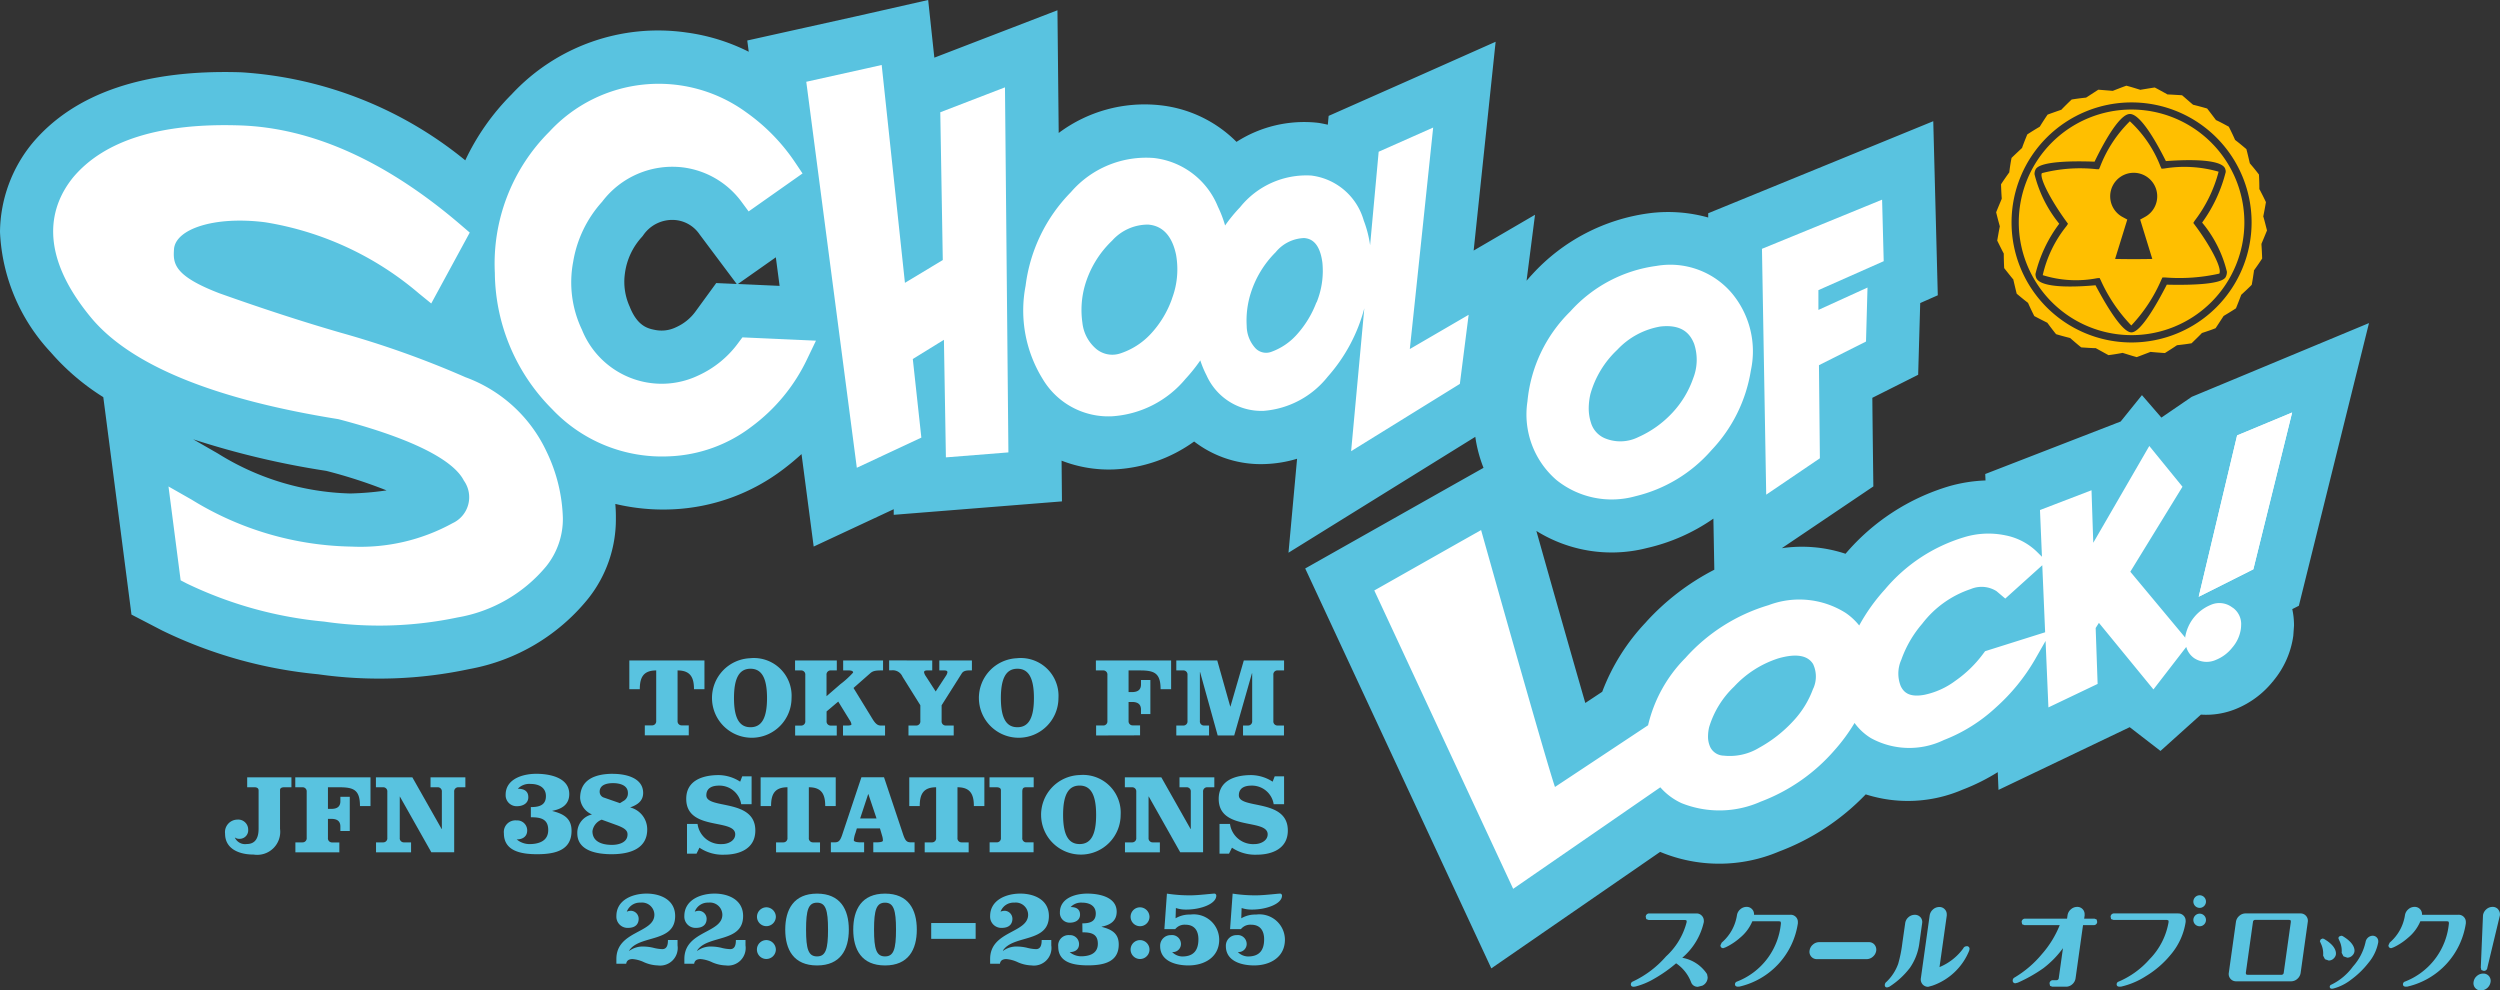 <svg id="グループ_238" data-name="グループ 238" xmlns="http://www.w3.org/2000/svg" xmlns:xlink="http://www.w3.org/1999/xlink" viewBox="0 0 113.748 45.065">
	<rect x="0" y="0" width="113.748" height="45.065" fill="#333333" stroke="none"/>
	<path d="M107.787,14.7l-4.426,1.842-1.1.458h0l-2.538,1.055L98.341,19l-.884-1.022-.968,1.2-6.162,2.389.012.293a6.936,6.936,0,0,0-1.653.262,9.9,9.9,0,0,0-4.716,3.074,6.3,6.3,0,0,0-2.9-.253l4.166-2.811S85.2,19.353,85.19,18.1c.372-.186,2.085-1.048,2.085-1.048s.073-2.563.093-3.263l.8-.354-.206-7.92-3.24,1.326-7,2.862,0,.194a6.767,6.767,0,0,0-2.643-.2A8.757,8.757,0,0,0,69.7,12.5c-.086.089-.161.182-.243.272l.385-3L67.05,11.4l1-9.5-3.822,1.7L60.452,5.273l-.037.4c-.159-.032-.315-.07-.479-.089a5.7,5.7,0,0,0-3.676.871A5.778,5.778,0,0,0,52.77,4.787a6.528,6.528,0,0,0-4.6,1.263L48.113.467l-5.6,2.156C42.495,2.477,42.231,0,42.231,0L39.583.6l-.659.149-2.764.614L34,1.843l.067.512A8.943,8.943,0,0,0,31.24,1.48a9.089,9.089,0,0,0-7.963,2.815,10.67,10.67,0,0,0-2.108,3A17.865,17.865,0,0,0,10.985,3.29c-4.391-.143-7.591.941-9.51,3.222A6.464,6.464,0,0,0,0,10.556a8.555,8.555,0,0,0,2.305,5.469A10.627,10.627,0,0,0,4.7,18.07c.1.753,1.282,9.893,1.282,9.893l1.4.727a20.64,20.64,0,0,0,7.089,1.988,19.61,19.61,0,0,0,6.877-.235,9.019,9.019,0,0,0,5.4-3.189,5.792,5.792,0,0,0,1.274-3.682v-.078c0-.186-.01-.374-.025-.566a9.393,9.393,0,0,0,2.6.246,8.965,8.965,0,0,0,5.049-1.829c.29-.218.562-.447.823-.684l.553,4.207,3.642-1.7c0,.047,0,.256,0,.256l7.654-.611-.017-1.854a5.9,5.9,0,0,0,2.371.4,6.74,6.74,0,0,0,3.66-1.271,4.979,4.979,0,0,0,3.25,1.025,5.675,5.675,0,0,0,1.434-.24l-.391,4.275,8.5-5.273a6.217,6.217,0,0,0,.374,1.411l-1.305.735-6.808,3.844,8.468,18.195,7.681-5.3a6.98,6.98,0,0,0,5.412-.017,10.67,10.67,0,0,0,3.942-2.6,6.293,6.293,0,0,0,4.4-.211,9.249,9.249,0,0,0,1.607-.8l.034.808L96.9,33.086,98.3,34.167l1.839-1.653a3.586,3.586,0,0,0,1.581-.253,4.166,4.166,0,0,0,1.7-1.265,4.076,4.076,0,0,0,.923-2.067l.033-.465v-.033a3.44,3.44,0,0,0-.08-.717l.3-.152Zm-79.129-.732a2.728,2.728,0,0,1-.226-1.52,3.037,3.037,0,0,1,.769-1.662l.02-.024.031-.037a1.6,1.6,0,0,1,1.541-.706,1.5,1.5,0,0,1,1.039.648l1.688,2.254-.932-.042-.936,1.284a2.194,2.194,0,0,1-.885.722,1.5,1.5,0,0,1-.985.122c-.325-.064-.782-.184-1.126-1.04m4.916-1.044L35.3,11.707l.171,1.3-1.893-.085M17.588,22.313a13.435,13.435,0,0,1-1.655.14,11.913,11.913,0,0,1-6.012-1.815l-1.132-.65a38.22,38.22,0,0,0,6.054,1.436,22.6,22.6,0,0,1,2.745.888M74.91,28.289A9.44,9.44,0,0,0,72.9,31.475l-.77.51c-.655-2.268-1.529-5.349-2.227-7.829a6.47,6.47,0,0,0,5.035.778,8.636,8.636,0,0,0,3.02-1.337L78,25.922a10.983,10.983,0,0,0-3.094,2.367" transform="translate(0 0)" fill="#59c3e0" />
	<path d="M160.957,48.2c-.008.008-.016.013-.022.022a.2.2,0,0,0-.015.023Z" transform="translate(-57.508 -17.225)" fill="#59c3e0" />
	<path d="M120.54,69.781h0Z" transform="translate(-43.076 -24.938)" fill="#59c3e0" />
	<path d="M117.812,66.687a2.978,2.978,0,0,0,.978-1.625.446.446,0,0,0,0-.058.319.319,0,0,0-.08-.215.326.326,0,0,0-.262-.116h-2.14a.153.153,0,0,0-.162.147l.024.11.108.04h1.661l.062.019.01.067a3.179,3.179,0,0,1-.942,1.573,4.576,4.576,0,0,1-1.513,1.143.135.135,0,0,0-.087.13c0,.039.017.106.132.106l.075-.009a3.312,3.312,0,0,0,.872-.366,6.37,6.37,0,0,0,.981-.691,1.814,1.814,0,0,1,.684.868.311.311,0,0,0,.309.2l.2-.051a.419.419,0,0,0,.242-.386l-.028-.141a1.705,1.705,0,0,0-1.13-.742" transform="translate(-41.267 -23.112)" fill="#59c3e0" />
	<path d="M125,64.568H123.34c0-.009,0-.017,0-.026a.326.326,0,0,0-.079-.218.33.33,0,0,0-.263-.116.428.428,0,0,0-.285.112.44.44,0,0,0-.151.273,2.046,2.046,0,0,1-.692,1.24l-.057.12a.12.12,0,0,0,.133.133l.109-.042a2.809,2.809,0,0,0,.65-.432,1.92,1.92,0,0,0,.558-.749h1.228l.06.019.013.067a3.149,3.149,0,0,1-2,2.658.129.129,0,0,0-.091.126c0,.039.018.106.137.106l.072-.005a3.476,3.476,0,0,0,2.653-2.879c0-.02,0-.04,0-.06a.319.319,0,0,0-.08-.216.325.325,0,0,0-.257-.112" transform="translate(-43.533 -22.946)" fill="#59c3e0" />
	<path d="M130.811,66.705h-2.259a.429.429,0,0,0-.285.112.436.436,0,0,0-.15.272.332.332,0,0,0,.337.389h2.259a.428.428,0,0,0,.285-.112.441.441,0,0,0,.151-.269h0a.352.352,0,0,0-.077-.276.323.323,0,0,0-.26-.116" transform="translate(-45.783 -23.838)" fill="#59c3e0" />
	<path d="M135.068,64.881a.326.326,0,0,0-.258-.112.426.426,0,0,0-.287.109.435.435,0,0,0-.149.271l-.128.891a6.036,6.036,0,0,1-.191.959,2.136,2.136,0,0,1-.532.819.181.181,0,0,0-.077.149.1.1,0,0,0,.041.091c.037.024.093.017.173-.021a3.646,3.646,0,0,0,.931-.859,2.537,2.537,0,0,0,.429-1.131l.125-.892a.332.332,0,0,0-.076-.276" transform="translate(-47.689 -23.146)" fill="#59c3e0" />
	<path d="M138.078,66a.164.164,0,0,0-.15.1,2.528,2.528,0,0,1-1.079.848c.016-.112.33-2.341.33-2.341a.379.379,0,0,0,0-.059.321.321,0,0,0-.08-.218.328.328,0,0,0-.262-.116.425.425,0,0,0-.285.112.446.446,0,0,0-.151.274l-.4,2.852a.336.336,0,0,0,.078.281.33.33,0,0,0,.256.112l.2-.056A2.793,2.793,0,0,0,138.2,66.2l.015-.071a.119.119,0,0,0-.132-.132" transform="translate(-48.603 -22.946)" fill="#59c3e0" />
	<path d="M139.414,67.306h0Z" transform="translate(-49.822 -24.053)" fill="#59c3e0" />
	<path d="M146.229,64.744h-.471c.006-.044.021-.141.021-.141,0-.021,0-.04,0-.06a.326.326,0,0,0-.079-.218.33.33,0,0,0-.263-.116.428.428,0,0,0-.285.112.44.44,0,0,0-.151.273s-.016.113-.022.15h-1.9a.153.153,0,0,0-.166.144l.024.112.108.04h1.6a4.549,4.549,0,0,1-.8,1.305,4.833,4.833,0,0,1-1.276,1.09.147.147,0,0,0-.062.12.115.115,0,0,0,.127.128l.108-.028A6.775,6.775,0,0,0,143.9,67a4.369,4.369,0,0,0,.893-.913l-.191,1.363a.1.1,0,0,1-.107.094h-.15a.148.148,0,0,0-.162.145l.023.112.1.039h.625a.417.417,0,0,0,.287-.112.44.44,0,0,0,.149-.273s.319-2.277.339-2.416h.479a.153.153,0,0,0,.166-.143l-.024-.113Z" transform="translate(-50.93 -22.946)" fill="#59c3e0" />
	<path d="M152.511,64.672H149.6a.152.152,0,0,0-.165.146l.022.111.109.04H152l.063.019.012.067a3.178,3.178,0,0,1-.874,1.708,3.9,3.9,0,0,1-1.4,1.011.129.129,0,0,0-.091.126c0,.039.017.106.137.106l.071-.005a3.534,3.534,0,0,0,1.12-.474,4.392,4.392,0,0,0,1.15-1,2.979,2.979,0,0,0,.661-1.465.369.369,0,0,0,0-.058.321.321,0,0,0-.079-.215.332.332,0,0,0-.263-.116" transform="translate(-53.404 -23.112)" fill="#59c3e0" />
	<path d="M163.4,65.278" transform="translate(-58.393 -23.328)" fill="#59c3e0" />
	<path d="M161.062,64.672h-2.5a.423.423,0,0,0-.285.112.435.435,0,0,0-.151.269l-.325,2.319a.332.332,0,0,0,.337.389h2.495a.424.424,0,0,0,.287-.112.445.445,0,0,0,.149-.269l.325-2.319a.331.331,0,0,0-.076-.273.325.325,0,0,0-.258-.116m-.436.382L160.3,67.37a.1.1,0,0,1-.107.094h-1.545l-.063-.021-.01-.066.325-2.317a.1.1,0,0,1,.108-.094h1.544l.063.019Z" transform="translate(-56.392 -23.112)" fill="#59c3e0" />
	<path d="M164.978,67.127c0-.013,0-.026,0-.039-.026-.218-.21-.428-.545-.624l-.059-.017-.085.036-.041.084.038.091a1.052,1.052,0,0,1,.11.567c0,.005.085.165.085.165l.17.06a.321.321,0,0,0,.241-.111.3.3,0,0,0,.089-.212" transform="translate(-58.696 -23.746)" fill="#59c3e0" />
	<path d="M165.71,67.026s.084.162.084.162l.172.06a.324.324,0,0,0,.241-.11.3.3,0,0,0,.086-.253h0c-.028-.215-.211-.425-.544-.623l-.059-.013-.085.033a.108.108,0,0,0-.042.084l.037.093a1.062,1.062,0,0,1,.111.568" transform="translate(-59.167 -23.675)" fill="#59c3e0" />
	<path d="M166.908,66.249a.342.342,0,0,0-.327.285,2.444,2.444,0,0,1-.573,1.114,2.641,2.641,0,0,1-.985.828.1.1,0,0,0-.072.1c0,.026.011.086.108.086l.059-.01a2.239,2.239,0,0,0,.8-.4,3.946,3.946,0,0,0,.8-.777,2.021,2.021,0,0,0,.44-.931c0-.015,0-.03,0-.045a.239.239,0,0,0-.061-.162.25.25,0,0,0-.2-.086" transform="translate(-58.949 -23.675)" fill="#59c3e0" />
	<path d="M172.3,64.568h-1.663a.184.184,0,0,0,0-.026.331.331,0,0,0-.342-.334.428.428,0,0,0-.285.112.442.442,0,0,0-.15.273,2.047,2.047,0,0,1-.693,1.24l-.056.12a.119.119,0,0,0,.132.133l.109-.042a2.771,2.771,0,0,0,.651-.432,1.927,1.927,0,0,0,.558-.749h1.227l.06.019.013.067a3.149,3.149,0,0,1-2,2.658.129.129,0,0,0-.091.126c0,.039.017.106.136.106l.072-.005a3.476,3.476,0,0,0,2.653-2.879c0-.02,0-.04,0-.06a.319.319,0,0,0-.08-.216.324.324,0,0,0-.257-.112" transform="translate(-60.437 -22.946)" fill="#59c3e0" />
	<path d="M176.438,64.325a.325.325,0,0,0-.258-.115.421.421,0,0,0-.287.112.443.443,0,0,0-.149.273s-.1,2.376-.1,2.376l.024.111.108.04a.154.154,0,0,0,.166-.144l.569-2.372v0a.336.336,0,0,0-.075-.277" transform="translate(-62.77 -22.947)" fill="#59c3e0" />
	<path d="M175.567,68.93a.429.429,0,0,0-.285.109.424.424,0,0,0-.151.272.327.327,0,0,0,.075.274.332.332,0,0,0,.262.114.454.454,0,0,0,.435-.381.328.328,0,0,0-.337-.388" transform="translate(-62.585 -24.633)" fill="#59c3e0" />
	<path d="M155.583,63.386a.287.287,0,1,0,.285.287.287.287,0,0,0-.285-.287" transform="translate(-55.498 -22.652)" fill="#59c3e0" />
	<path d="M155.583,64.688a.287.287,0,1,0,.285.287.287.287,0,0,0-.285-.287" transform="translate(-55.498 -23.117)" fill="#59c3e0" />
	<path d="M158.819,29.667l-1.4.582-1.748,7.34,2.486-1.249,1.765-7.133Z" transform="translate(-55.632 -10.438)" fill="#fff" />
	<path d="M22.5,20.32a42.962,42.962,0,0,0-5.634-2.01c-1.759-.509-3.521-1.082-5.541-1.8-2.082-.8-2.11-1.362-2.065-2.006.064-.914,1.83-1.52,4.153-1.224A14.255,14.255,0,0,1,20.4,16.515l.564.459,1.752-3.226-.37-.317c-3.391-2.918-6.786-4.453-10.092-4.559-3.612-.118-6.163.676-7.582,2.362-1.016,1.254-1.688,3.378.837,6.411,1.8,2.144,5.581,3.689,11.23,4.592,4.086,1.073,5.365,2.113,5.708,2.794a1.3,1.3,0,0,1-.508,1.937,8.688,8.688,0,0,1-4.588,1.068A14.287,14.287,0,0,1,10.063,25.9l-1.054-.6.553,4.27.283.147a18.279,18.279,0,0,0,6.247,1.731,17.313,17.313,0,0,0,6.065-.188,6.722,6.722,0,0,0,4.036-2.324,3.44,3.44,0,0,0,.76-2.209,7.423,7.423,0,0,0-.744-3.018,6.562,6.562,0,0,0-3.7-3.384" transform="translate(-1.343 -3.166)" fill="#fff" />
	<path d="M46.125,17.7a4.622,4.622,0,0,1-1.832,1.5,3.877,3.877,0,0,1-2.433.3A3.917,3.917,0,0,1,39,17.12a5,5,0,0,1-.4-3.091A5.373,5.373,0,0,1,39.913,11.3l.01-.012A4.007,4.007,0,0,1,43.574,9.73a3.925,3.925,0,0,1,2.709,1.6l.3.406,2.453-1.728-.35-.521a8.772,8.772,0,0,0-2.206-2.257,6.764,6.764,0,0,0-8.96.875,8.472,8.472,0,0,0-2.484,6.429,8.869,8.869,0,0,0,2.609,6.2,6.875,6.875,0,0,0,5.358,2.143,6.592,6.592,0,0,0,3.709-1.346,8.177,8.177,0,0,0,2.528-3.067l.407-.848L46.3,17.466Z" transform="translate(-12.521 -2.116)" fill="#fff" />
	<path d="M63.183,6.751s.1,6.1.114,6.723l-1.722,1.038c-.165-1.55-1.058-9.913-1.058-9.913l-.659.149-2.772.616,2.3,17.562,2.936-1.372s-.324-2.972-.389-3.577c.3-.189.778-.479,1.416-.873.022,1.413.09,5.349.09,5.349l2.844-.226-.156-16.61Z" transform="translate(-20.401 -1.643)" fill="#fff" />
	<path d="M92.321,20.694l.4-3.144s-1.908,1.112-2.677,1.558c.2-1.849,1.063-10.078,1.063-10.078l-.955.424-1.525.677-.39,4.252a5.074,5.074,0,0,0-.288-1.121,2.842,2.842,0,0,0-2.388-2.048,3.865,3.865,0,0,0-3.24,1.442,7.108,7.108,0,0,0-.681.83,5.349,5.349,0,0,0-.327-.855A3.575,3.575,0,0,0,78.4,10.416a4.518,4.518,0,0,0-3.774,1.552,7.37,7.37,0,0,0-2.063,4.26,5.921,5.921,0,0,0,.783,4.252,3.476,3.476,0,0,0,3.146,1.688,4.743,4.743,0,0,0,3.345-1.7,7.588,7.588,0,0,0,.675-.843,4.573,4.573,0,0,0,.285.684A2.732,2.732,0,0,0,83.4,21.92a4.133,4.133,0,0,0,2.91-1.555,7.588,7.588,0,0,0,1.664-3.11l-.6,6.5ZM79.228,16.808a4.6,4.6,0,0,1-.968,1.608,3.286,3.286,0,0,1-1.4.895,1.145,1.145,0,0,1-1.149-.267,1.813,1.813,0,0,1-.564-1.136,4.079,4.079,0,0,1,.108-1.67A4.575,4.575,0,0,1,76.5,14.176a2.182,2.182,0,0,1,1.65-.73c.253.028,1,.115,1.26,1.378a3.822,3.822,0,0,1,.057.689,3.733,3.733,0,0,1-.244,1.3m6.571.173a4.607,4.607,0,0,1-.882,1.454,2.844,2.844,0,0,1-1.166.794.672.672,0,0,1-.758-.2,1.522,1.522,0,0,1-.365-.974,4.124,4.124,0,0,1,.186-1.5A4.572,4.572,0,0,1,83.943,14.7a1.748,1.748,0,0,1,1.3-.642c.193.022.693.082.825,1.129.012.132.018.266.017.4a3.8,3.8,0,0,1-.282,1.4" transform="translate(-25.899 -3.227)" fill="#fff" />
	<path d="M109.456,28.552a4.011,4.011,0,0,0,3.59.733,6.631,6.631,0,0,0,3.464-2.1,6.823,6.823,0,0,0,1.787-3.622,4.127,4.127,0,0,0-.866-3.516A3.678,3.678,0,0,0,114,18.807a6.405,6.405,0,0,0-3.921,2.074,6.592,6.592,0,0,0-1.947,4.088,3.939,3.939,0,0,0,1.324,3.583M111,24.625a4.4,4.4,0,0,1,1.217-2,3.49,3.49,0,0,1,1.959-1.06c1.047-.12,1.379.388,1.539.785a2.294,2.294,0,0,1-.043,1.571,4.426,4.426,0,0,1-.943,1.564,4.758,4.758,0,0,1-1.562,1.115,1.83,1.83,0,0,1-1.495.056,1.107,1.107,0,0,1-.652-.72,2.1,2.1,0,0,1-.1-.677,2.948,2.948,0,0,1,.08-.636" transform="translate(-38.634 -6.708)" fill="#fff" />
	<path d="M127.385,25.9s-.037-3.6-.042-4.235l2.141-1.077.068-2.456c-1.613.736-1.611.735-2.234,1.018,0-.1,0-.823,0-.9l2.971-1.317-.073-2.8-.809.331-4.657,1.906.193,11.186Z" transform="translate(-44.582 -5.049)" fill="#fff" />
	<path d="M136.347,38.927a.965.965,0,0,0-1-.118,1.917,1.917,0,0,0-1.148,1.44c0,.016,0,.03,0,.046l-2.5-3,2.373-3.867-1.51-1.855-.438.757-2.111,3.647c-.026-.753-.08-2.389-.08-2.389l-2.345.9.09,2.126-.242-.239a2.826,2.826,0,0,0-1.425-.736,3.782,3.782,0,0,0-1.9.094,7.529,7.529,0,0,0-3.571,2.36,8.49,8.49,0,0,0-1.177,1.648,2.784,2.784,0,0,0-.616-.572,3.95,3.95,0,0,0-3.509-.352,8.208,8.208,0,0,0-3.781,2.4,6.435,6.435,0,0,0-1.7,3.064c-1.015.673-3.48,2.308-4.236,2.807C105.09,45.835,102.16,35.4,102.16,35.4l-.909.512L97.3,38.148l6.319,13.575,6.695-4.619a2.864,2.864,0,0,0,.965.72,4.628,4.628,0,0,0,3.606-.069,8.328,8.328,0,0,0,3.358-2.342,8.165,8.165,0,0,0,.909-1.237,2.569,2.569,0,0,0,.744.689,3.623,3.623,0,0,0,3.321.087,7.409,7.409,0,0,0,2.373-1.488,8.909,8.909,0,0,0,1.767-2.169l.486-.851.129,3.025,2.239-1.069-.089-2.544c.037-.056.08-.128.148-.234l2.481,3.029,1.493-1.934a.926.926,0,0,0,.354.506,1.034,1.034,0,0,0,1.009.077,1.8,1.8,0,0,0,.734-.557,1.654,1.654,0,0,0,.388-.85,1.562,1.562,0,0,0,.012-.168.909.909,0,0,0-.39-.8M117.269,42.61a4.286,4.286,0,0,1-.886,1.455,6.087,6.087,0,0,1-1.572,1.239,2.574,2.574,0,0,1-1.617.359.7.7,0,0,1-.6-.373,1.133,1.133,0,0,1-.109-.519,1.881,1.881,0,0,1,.051-.407,4.233,4.233,0,0,1,1.133-1.839,4.706,4.706,0,0,1,2.014-1.288c.8-.229,1.333-.145,1.582.259a1.329,1.329,0,0,1,.008,1.115m7.818-1.7-.116.154a5.416,5.416,0,0,1-1.23,1.188,3.575,3.575,0,0,1-1.426.644c-.7.125-.932-.129-1.063-.391a1.536,1.536,0,0,1,.025-1.21,5.12,5.12,0,0,1,.942-1.626l.007-.008a4.617,4.617,0,0,1,2.207-1.578,1.271,1.271,0,0,1,1.172.094l.4.339L127.693,37l.13,3.05Z" transform="translate(-34.771 -11.282)" fill="#fff" />
	<path d="M158.819,29.667l-1.4.582-1.748,7.34,2.486-1.249,1.765-7.133Z" transform="translate(-55.632 -10.438)" fill="#fff" />
	<path d="M44.558,48.07V46.762h3.418V48.07H47.5c0-.525-.155-.855-.747-.855v2.3a.185.185,0,0,0,.2.2h.309v.454h-2v-.454h.319a.186.186,0,0,0,.2-.2v-2.3c-.593,0-.747.33-.747.855Z" transform="translate(-15.924 -16.711)" fill="#59c3e0" />
	<path d="M52.1,47.081c.515,0,.752.432.752,1.333s-.237,1.328-.752,1.328-.751-.427-.751-1.328.236-1.333.751-1.333m0-.479a1.81,1.81,0,1,0,1.868,1.812A1.717,1.717,0,0,0,52.1,46.6" transform="translate(-17.953 -16.654)" fill="#59c3e0" />
	<path d="M60.294,46.762v.452c-.319,0-.448.011-.582.129l-.762.67.864,1.41c.16.263.267.3.391.3h.18v.453H58.472v-.453h.185c.1,0,.2-.01.2-.057a.5.5,0,0,0-.092-.205l-.51-.829-.53.448v.438a.186.186,0,0,0,.2.206h.263v.453H56.294v-.453h.262a.186.186,0,0,0,.2-.206V47.421a.186.186,0,0,0-.2-.206H56.29v-.452h1.9v.452h-.268a.186.186,0,0,0-.2.206v.967l.628-.545a4.131,4.131,0,0,0,.582-.53c0-.093-.129-.1-.253-.1h-.2v-.452Z" transform="translate(-20.116 -16.711)" fill="#59c3e0" />
	<path d="M64.913,46.762v.452H64.7c-.1,0-.159.021-.159.083a.421.421,0,0,0,.077.175l.452.7.458-.7a.421.421,0,0,0,.077-.175c0-.062-.057-.083-.159-.083h-.211v-.452h1.483v.452h-.108c-.185,0-.289.036-.355.139L65.34,48.8v.716a.186.186,0,0,0,.2.206h.35v.453H63.832v-.453h.34a.186.186,0,0,0,.2-.206V48.8l-.812-1.3a.481.481,0,0,0-.5-.289h-.108v-.452Z" transform="translate(-22.497 -16.711)" fill="#59c3e0" />
	<path d="M70.994,47.081c.515,0,.752.432.752,1.333s-.237,1.328-.752,1.328-.752-.427-.752-1.328.237-1.333.752-1.333m0-.479a1.81,1.81,0,1,0,1.868,1.812A1.718,1.718,0,0,0,70.994,46.6" transform="translate(-24.703 -16.654)" fill="#59c3e0" />
	<path d="M77.6,50.174v-.454h.314a.185.185,0,0,0,.2-.2V47.421a.186.186,0,0,0-.2-.206H77.59v-.452h3.423V48.07h-.479c0-.742-.288-.855-.947-.855h-.51V48.2h.159c.293,0,.406-.134.406-.349v-.2h.427V49.2h-.427V49c0-.217-.113-.35-.406-.35h-.159v.865a.185.185,0,0,0,.2.2H79.6v.454Z" transform="translate(-27.728 -16.711)" fill="#59c3e0" />
	<path d="M85.147,46.762l.591,2.095h.01l.607-2.095h1.832v.452H87.9a.185.185,0,0,0-.2.206v2.095a.185.185,0,0,0,.2.206h.283v.453H86.32v-.453h.216a.186.186,0,0,0,.2-.206V47.344h-.01l-.808,2.831h-.751l-.8-2.883h-.01v2.224a.186.186,0,0,0,.2.206h.217v.453H83.284v-.453h.309a.186.186,0,0,0,.2-.206V47.421a.186.186,0,0,0-.2-.206h-.309v-.452Z" transform="translate(-29.763 -16.711)" fill="#59c3e0" />
	<path d="M18.956,55.034v.452h-.319c-.129,0-.2.042-.2.129v1.761a1.047,1.047,0,0,1-1.2,1.173c-.7,0-1.3-.283-1.3-.946a.57.57,0,0,1,.551-.644.454.454,0,0,1,.5.452.388.388,0,0,1-.386.422.336.336,0,0,1-.211-.057h-.01a.513.513,0,0,0,.54.294c.4,0,.541-.288.541-.695V55.631c0-.1-.072-.145-.2-.145h-.319v-.452Z" transform="translate(-5.696 -19.667)" fill="#59c3e0" />
	<path d="M20.911,58.446v-.452h.314a.187.187,0,0,0,.2-.207V55.693a.186.186,0,0,0-.2-.206h-.319v-.452h3.422v1.307h-.479c0-.741-.288-.855-.947-.855h-.51v.983h.159c.294,0,.407-.134.407-.349v-.2h.427v1.555h-.427v-.2c0-.216-.113-.351-.407-.351h-.159v.865a.186.186,0,0,0,.2.207h.319v.452Z" transform="translate(-7.471 -19.667)" fill="#59c3e0" />
	<path d="M29.605,57.386h.01V55.693a.186.186,0,0,0-.2-.206H29.1v-.453h1.585v.453h-.309a.186.186,0,0,0-.2.206v2.752h-1.04l-1.431-2.536H27.7v1.878a.186.186,0,0,0,.2.207h.314v.452H26.62v-.452h.314a.186.186,0,0,0,.2-.207V55.693a.186.186,0,0,0-.2-.206h-.319v-.453h1.657Z" transform="translate(-9.511 -19.667)" fill="#59c3e0" />
	<path d="M36.9,56.3c.363,0,.686-.075.686-.5,0-.4-.335-.553-.691-.553a.72.72,0,0,0-.588.218c.265,0,.478.092.478.386s-.265.409-.519.409a.5.5,0,0,1-.513-.519c0-.732.795-.956,1.395-.956s1.5.166,1.5.922c0,.478-.34.68-.767.761v.011c.49.127.871.317.871.9,0,.864-.7,1.065-1.562,1.065-.732,0-1.516-.139-1.516-.951a.528.528,0,0,1,.576-.587.456.456,0,0,1,.484.456c0,.282-.213.409-.478.409a.926.926,0,0,0,.571.213c.42,0,.864-.126.864-.64s-.357-.581-.79-.581Z" transform="translate(-12.747 -19.578)" fill="#59c3e0" />
	<path d="M42.644,57.113c.414.15.513.265.513.432,0,.369-.4.474-.709.474-.414,0-.887-.121-.887-.623a.662.662,0,0,1,.42-.524Zm.167-.992-.709-.247a.279.279,0,0,1-.213-.271c0-.329.346-.393.611-.393.288,0,.674.087.674.444a.392.392,0,0,1-.213.374ZM42.5,54.785c-.749,0-1.5.218-1.5,1.106a.875.875,0,0,0,.541.744.851.851,0,0,0-.669.857c0,.819.934.952,1.562.952.83,0,1.619-.248,1.619-1.129a1.028,1.028,0,0,0-.778-1c.317-.11.593-.283.593-.657,0-.7-.807-.87-1.366-.87" transform="translate(-14.605 -19.578)" fill="#59c3e0" />
	<path d="M51.559,56.2h-.474a1,1,0,0,0-1.009-.844c-.3,0-.576.1-.576.443,0,.648,2.229.129,2.229,1.6,0,.824-.711,1.1-1.42,1.1a1.877,1.877,0,0,1-1.122-.319l-.134.273H48.62V57.1H49.1a1.061,1.061,0,0,0,1.122.916c.267,0,.592-.15.592-.443,0-.736-2.229-.139-2.229-1.616,0-.848.767-1.08,1.477-1.08a1.833,1.833,0,0,1,.977.3l.093-.242h.427Z" transform="translate(-17.362 -19.611)" fill="#59c3e0" />
	<path d="M53.853,56.341V55.034H57.27v1.307h-.478c0-.524-.155-.854-.746-.854v2.3a.186.186,0,0,0,.2.207h.309v.452h-2v-.452h.319a.186.186,0,0,0,.2-.207v-2.3c-.592,0-.746.33-.746.854Z" transform="translate(-19.245 -19.667)" fill="#59c3e0" />
	<path d="M60.524,55.8h.01l.371,1.107h-.746Zm-.308-.767-.859,2.573c-.1.314-.175.387-.355.387h-.175v.452h1.513v-.452H60.19c-.139,0-.319-.016-.319-.1a1.2,1.2,0,0,1,.077-.33l.062-.206H61.06l.109.371a.712.712,0,0,1,.025.186c0,.056-.128.078-.283.078h-.154v.452h1.878v-.452h-.175c-.18,0-.253-.073-.355-.387l-.86-2.573Z" transform="translate(-21.023 -19.667)" fill="#59c3e0" />
	<path d="M64.378,56.341V55.034h3.417v1.307h-.478c0-.524-.155-.854-.746-.854v2.3a.186.186,0,0,0,.2.207h.309v.452h-2v-.452H65.4a.186.186,0,0,0,.2-.207v-2.3c-.592,0-.746.33-.746.854Z" transform="translate(-23.007 -19.667)" fill="#59c3e0" />
	<path d="M72.07,55.487h-.319c-.129,0-.2.021-.2.206v2.094a.185.185,0,0,0,.2.207h.314v.452h-2v-.452h.314a.186.186,0,0,0,.2-.207V55.622c0-.087-.073-.134-.2-.134h-.319v-.452H72.07Z" transform="translate(-25.038 -19.668)" fill="#59c3e0" />
	<path d="M75.4,55.353c.515,0,.751.432.751,1.333s-.236,1.328-.751,1.328-.752-.427-.752-1.328.236-1.333.752-1.333m0-.479a1.81,1.81,0,1,0,1.867,1.812A1.717,1.717,0,0,0,75.4,54.874" transform="translate(-26.278 -19.61)" fill="#59c3e0" />
	<path d="M82.631,57.386h.01V55.693a.186.186,0,0,0-.2-.206h-.314v-.453h1.585v.453H83.4a.186.186,0,0,0-.2.206v2.752h-1.04l-1.43-2.536h-.01v1.878a.186.186,0,0,0,.2.207h.314v.452H79.646v-.452h.314a.186.186,0,0,0,.2-.207V55.693a.186.186,0,0,0-.2-.206h-.319v-.453H81.3Z" transform="translate(-28.461 -19.667)" fill="#59c3e0" />
	<path d="M89.261,56.2h-.474a1,1,0,0,0-1.008-.844c-.3,0-.576.1-.576.443,0,.648,2.228.129,2.228,1.6,0,.824-.71,1.1-1.42,1.1a1.879,1.879,0,0,1-1.122-.319l-.134.273h-.432V57.1H86.8a1.061,1.061,0,0,0,1.122.916c.267,0,.592-.15.592-.443,0-.736-2.228-.139-2.228-1.616,0-.848.766-1.08,1.477-1.08a1.835,1.835,0,0,1,.977.3l.093-.242h.427Z" transform="translate(-30.836 -19.611)" fill="#59c3e0" />
	<path d="M43.641,66.459v-.217c0-1.286,1.729-1.168,1.729-2.013a.562.562,0,0,0-.627-.55.632.632,0,0,0-.628.412.475.475,0,0,1,.2-.041.366.366,0,0,1,.34.366c0,.165-.077.412-.489.412a.509.509,0,0,1-.525-.535c0-.742.741-1.025,1.374-1.025s1.3.283,1.3,1.019c0,1.235-1.626.844-2.094,1.575l.01.01a1.031,1.031,0,0,1,.659-.195,2.038,2.038,0,0,1,.427.055,1.848,1.848,0,0,0,.412.063c.236,0,.258-.242.258-.417h.437v.251a.8.8,0,0,1-.9.907,1.667,1.667,0,0,1-.623-.145,1.5,1.5,0,0,0-.52-.144c-.165,0-.272.062-.293.211Z" transform="translate(-15.596 -22.61)" fill="#59c3e0" />
	<path d="M48.454,66.459v-.217c0-1.286,1.729-1.168,1.729-2.013a.562.562,0,0,0-.628-.55.632.632,0,0,0-.628.412.477.477,0,0,1,.2-.041.366.366,0,0,1,.34.366c0,.165-.077.412-.489.412a.509.509,0,0,1-.525-.535c0-.742.741-1.025,1.374-1.025s1.3.283,1.3,1.019c0,1.235-1.626.844-2.094,1.575l.01.01a1.031,1.031,0,0,1,.659-.195,2.051,2.051,0,0,1,.427.055,1.842,1.842,0,0,0,.411.063c.236,0,.258-.242.258-.417h.438v.251a.8.8,0,0,1-.9.907,1.67,1.67,0,0,1-.623-.145,1.5,1.5,0,0,0-.52-.144c-.165,0-.272.062-.293.211Z" transform="translate(-17.316 -22.61)" fill="#59c3e0" />
	<path d="M54.455,66.163a.435.435,0,0,1-.432.427.43.43,0,0,1,0-.86.439.439,0,0,1,.432.432m0-1.492a.434.434,0,0,1-.432.427.429.429,0,0,1-.427-.427.434.434,0,0,1,.427-.432.439.439,0,0,1,.432.432" transform="translate(-19.154 -22.957)" fill="#59c3e0" />
	<path d="M56.544,64.906c0-.9.108-1.225.5-1.225s.5.33.5,1.225-.108,1.22-.5,1.22-.5-.325-.5-1.22m.5-1.637c-1.06,0-1.447.721-1.447,1.637s.386,1.631,1.447,1.631,1.446-.715,1.446-1.631-.386-1.637-1.446-1.637" transform="translate(-19.869 -22.61)" fill="#59c3e0" />
	<path d="M61.357,64.906c0-.9.109-1.225.5-1.225s.5.33.5,1.225-.109,1.22-.5,1.22-.5-.325-.5-1.22m.5-1.637c-1.06,0-1.446.721-1.446,1.637s.386,1.631,1.446,1.631,1.446-.715,1.446-1.631-.386-1.637-1.446-1.637" transform="translate(-21.589 -22.61)" fill="#59c3e0" />
	<rect width="2.022" height="0.72" transform="translate(42.369 41.997)" fill="#59c3e0" />
	<path d="M70.1,66.459v-.217c0-1.286,1.729-1.168,1.729-2.013a.562.562,0,0,0-.628-.55.632.632,0,0,0-.627.412.477.477,0,0,1,.2-.041.366.366,0,0,1,.34.366c0,.165-.078.412-.489.412a.509.509,0,0,1-.525-.535c0-.742.741-1.025,1.374-1.025s1.3.283,1.3,1.019c0,1.235-1.626.844-2.094,1.575l.01.01a1.03,1.03,0,0,1,.659-.195,2.051,2.051,0,0,1,.427.055,1.842,1.842,0,0,0,.411.063c.236,0,.258-.242.258-.417h.438v.251a.8.8,0,0,1-.9.907,1.667,1.667,0,0,1-.623-.145,1.5,1.5,0,0,0-.52-.144c-.165,0-.272.062-.293.211Z" transform="translate(-25.05 -22.61)" fill="#59c3e0" />
	<path d="M76.02,64.622c.324,0,.612-.067.612-.448,0-.36-.3-.494-.618-.494a.645.645,0,0,0-.525.2c.237,0,.427.083.427.346s-.236.365-.463.365A.441.441,0,0,1,75,64.123c0-.654.709-.855,1.245-.855s1.338.15,1.338.824c0,.427-.3.608-.684.68v.009c.438.114.778.284.778.8,0,.772-.628.952-1.4.952-.654,0-1.353-.124-1.353-.85a.472.472,0,0,1,.515-.525.407.407,0,0,1,.432.407c0,.252-.19.366-.427.366a.834.834,0,0,0,.51.19c.375,0,.772-.112.772-.571s-.319-.52-.7-.52Z" transform="translate(-26.775 -22.61)" fill="#59c3e0" />
	<path d="M80.908,66.163a.43.43,0,1,1-.432-.432.434.434,0,0,1,.432.432m0-1.492a.43.43,0,1,1-.432-.432.438.438,0,0,1,.432.432" transform="translate(-28.607 -22.957)" fill="#59c3e0" />
	<path d="M82.448,63.269a6.728,6.728,0,0,0,1.076.078c.355,0,.977-.078,1.07-.078a.088.088,0,0,1,.1.093c0,.371-.7.633-1.364.633a1.416,1.416,0,0,1-.474-.071l-.015.468a1.245,1.245,0,0,1,.674-.17,1.159,1.159,0,0,1,1.312,1.141c0,.8-.673,1.173-1.4,1.173-.571,0-1.287-.19-1.287-.879a.481.481,0,0,1,.488-.5.408.408,0,0,1,.459.411.372.372,0,0,1-.4.361.667.667,0,0,0,.458.2c.524,0,.736-.289.736-.782,0-.38-.17-.663-.592-.663a.547.547,0,0,0-.463.2h-.494Z" transform="translate(-29.354 -22.61)" fill="#59c3e0" />
	<path d="M87.1,63.269a6.728,6.728,0,0,0,1.076.078c.355,0,.978-.078,1.07-.078a.088.088,0,0,1,.1.093c0,.371-.7.633-1.364.633a1.409,1.409,0,0,1-.473-.071l-.016.468a1.245,1.245,0,0,1,.674-.17,1.159,1.159,0,0,1,1.312,1.141c0,.8-.674,1.173-1.4,1.173-.571,0-1.287-.19-1.287-.879a.481.481,0,0,1,.489-.5.407.407,0,0,1,.458.411.372.372,0,0,1-.4.361.666.666,0,0,0,.458.2c.524,0,.736-.289.736-.782,0-.38-.17-.663-.592-.663a.545.545,0,0,0-.463.2h-.495Z" transform="translate(-31.016 -22.61)" fill="#59c3e0" />
	<path d="M148.066,7.756a5.132,5.132,0,1,0,5.131,5.132,5.139,5.139,0,0,0-5.131-5.132m4.243,2.662a.368.368,0,0,1,.039.182,6.734,6.734,0,0,1-1.073,2.3,5.518,5.518,0,0,1,1.127,2.234.487.487,0,0,1-.057.246c-.184.33-1.533.37-2.678.344-.435.851-1.178,2.167-1.608,2.171s-1.188-1.3-1.635-2.144c-.794.072-2.423.159-2.686-.31a.445.445,0,0,1-.045-.208,6.252,6.252,0,0,1,1.081-2.281,5.769,5.769,0,0,1-1.125-2.252.441.441,0,0,1,.059-.237c.243-.38,1.874-.365,2.673-.335.347-.722,1.11-2.17,1.608-2.17h0c.509,0,1.282,1.431,1.637,2.144.8-.06,2.426-.125,2.681.312" transform="translate(-51.08 -2.772)" fill="#ffbf00" />
	<path d="M150.117,10.737l-.111.008-.049-.1a5.5,5.5,0,0,0-1.395-2.059,5.827,5.827,0,0,0-1.359,2.08l-.046.1-.108,0a6.941,6.941,0,0,0-2.489.18c-.126.195.389,1.209,1.12,2.211l.067.093-.064.1a5.483,5.483,0,0,0-1.085,2.237,5.071,5.071,0,0,0,2.476.139l.111-.009.051.1a7.239,7.239,0,0,0,1.392,2.06A7.177,7.177,0,0,0,150,15.784l.046-.093.1,0a8.3,8.3,0,0,0,2.486-.174c.143-.256-.465-1.348-1.114-2.213l-.069-.092.061-.1A6.3,6.3,0,0,0,152.6,10.88a5.622,5.622,0,0,0-2.482-.143m-.535,4.113c-.546.011-1.108.011-1.693,0,.156-.5.555-1.793.555-1.793l-.224-.12a1.07,1.07,0,1,1,1.032,0l-.222.121s.4,1.3.552,1.792" transform="translate(-51.655 -3.068)" fill="#ffbf00" />
	<path d="M153.4,13.265c.089-.211.169-.407.254-.612-.053-.2-.1-.4-.161-.612a.064.064,0,0,1-.009-.026c.045-.224.085-.434.121-.65-.088-.191-.181-.369-.281-.565a.063.063,0,0,1-.018-.028c0-.222-.006-.438-.018-.661-.125-.165-.254-.324-.4-.494l-.016-.02c-.053-.225-.1-.433-.156-.644-.161-.133-.318-.271-.493-.4,0-.01-.012-.012-.022-.02-.091-.208-.184-.4-.285-.6-.186-.1-.365-.2-.56-.291a.05.05,0,0,1-.026-.013c-.138-.183-.263-.35-.4-.524-.2-.058-.4-.112-.616-.166-.009,0-.018,0-.025-.006-.173-.147-.335-.29-.5-.431-.21-.013-.416-.026-.634-.037-.011,0-.019,0-.028,0-.2-.112-.385-.214-.58-.316-.071.008-.626.1-.626.1a.085.085,0,0,1-.03.006c-.22-.069-.424-.132-.636-.188-.2.07-.384.145-.589.223l-.026.012-.662-.053-.531.345a.082.082,0,0,0-.024.015c-.228.024-.44.051-.657.087-.152.143-.3.29-.451.445a.072.072,0,0,1-.017.02c-.213.073-.418.145-.627.222-.117.171-.23.345-.345.531a.278.278,0,0,1-.017.022c-.2.117-.38.229-.562.348-.08.193-.156.383-.23.589,0,.006,0,.018-.009.027s-.432.406-.477.454c-.042.207-.072.409-.1.628,0,.008,0,.017,0,.024-.135.186-.258.363-.379.548.008.211.015.412.032.632a.085.085,0,0,0,0,.027c-.088.211-.172.411-.254.614.049.2.1.4.16.61,0,.01.006.02.008.028-.047.226-.08.432-.119.65.093.188.184.373.285.566a.145.145,0,0,1,.013.025c0,.224.008.439.018.66.132.166.258.33.4.5.006,0,.011.011.015.015.052.227.1.431.155.65.161.136.318.265.493.4a.109.109,0,0,0,.022.017c.093.211.184.4.285.6.184.1.368.19.562.29.009,0,.017.01.029.011.133.183.262.352.4.523.2.061.4.115.612.168a.063.063,0,0,0,.028.007c.17.147.332.29.506.427.209.013.413.029.633.035h.028s.519.286.58.318c.209-.028.411-.059.624-.1.011,0,.019-.006.029,0,.216.067.421.132.631.19.069-.025.594-.226.594-.226a.055.055,0,0,0,.024-.013c.232.022.445.04.664.053.179-.113.351-.221.532-.344.008-.007.016-.007.026-.013.224-.024.438-.051.656-.087.147-.147.3-.289.448-.444.01-.008.011-.015.021-.023.211-.069.421-.138.623-.219.116-.174.229-.35.348-.53a.08.08,0,0,1,.015-.025c.191-.115.379-.229.563-.349.079-.193.152-.381.23-.587.006-.01,0-.018.006-.024.166-.155.326-.3.482-.459.038-.2.069-.411.1-.624a.076.076,0,0,1,0-.029c.132-.184.256-.362.375-.544-.008-.213-.017-.416-.033-.633a.087.087,0,0,0,0-.029m-5.91,4.482a5.461,5.461,0,1,1,5.462-5.462,5.468,5.468,0,0,1-5.462,5.462" transform="translate(-50.507 -2.168)" fill="#ffbf00" />
</svg>